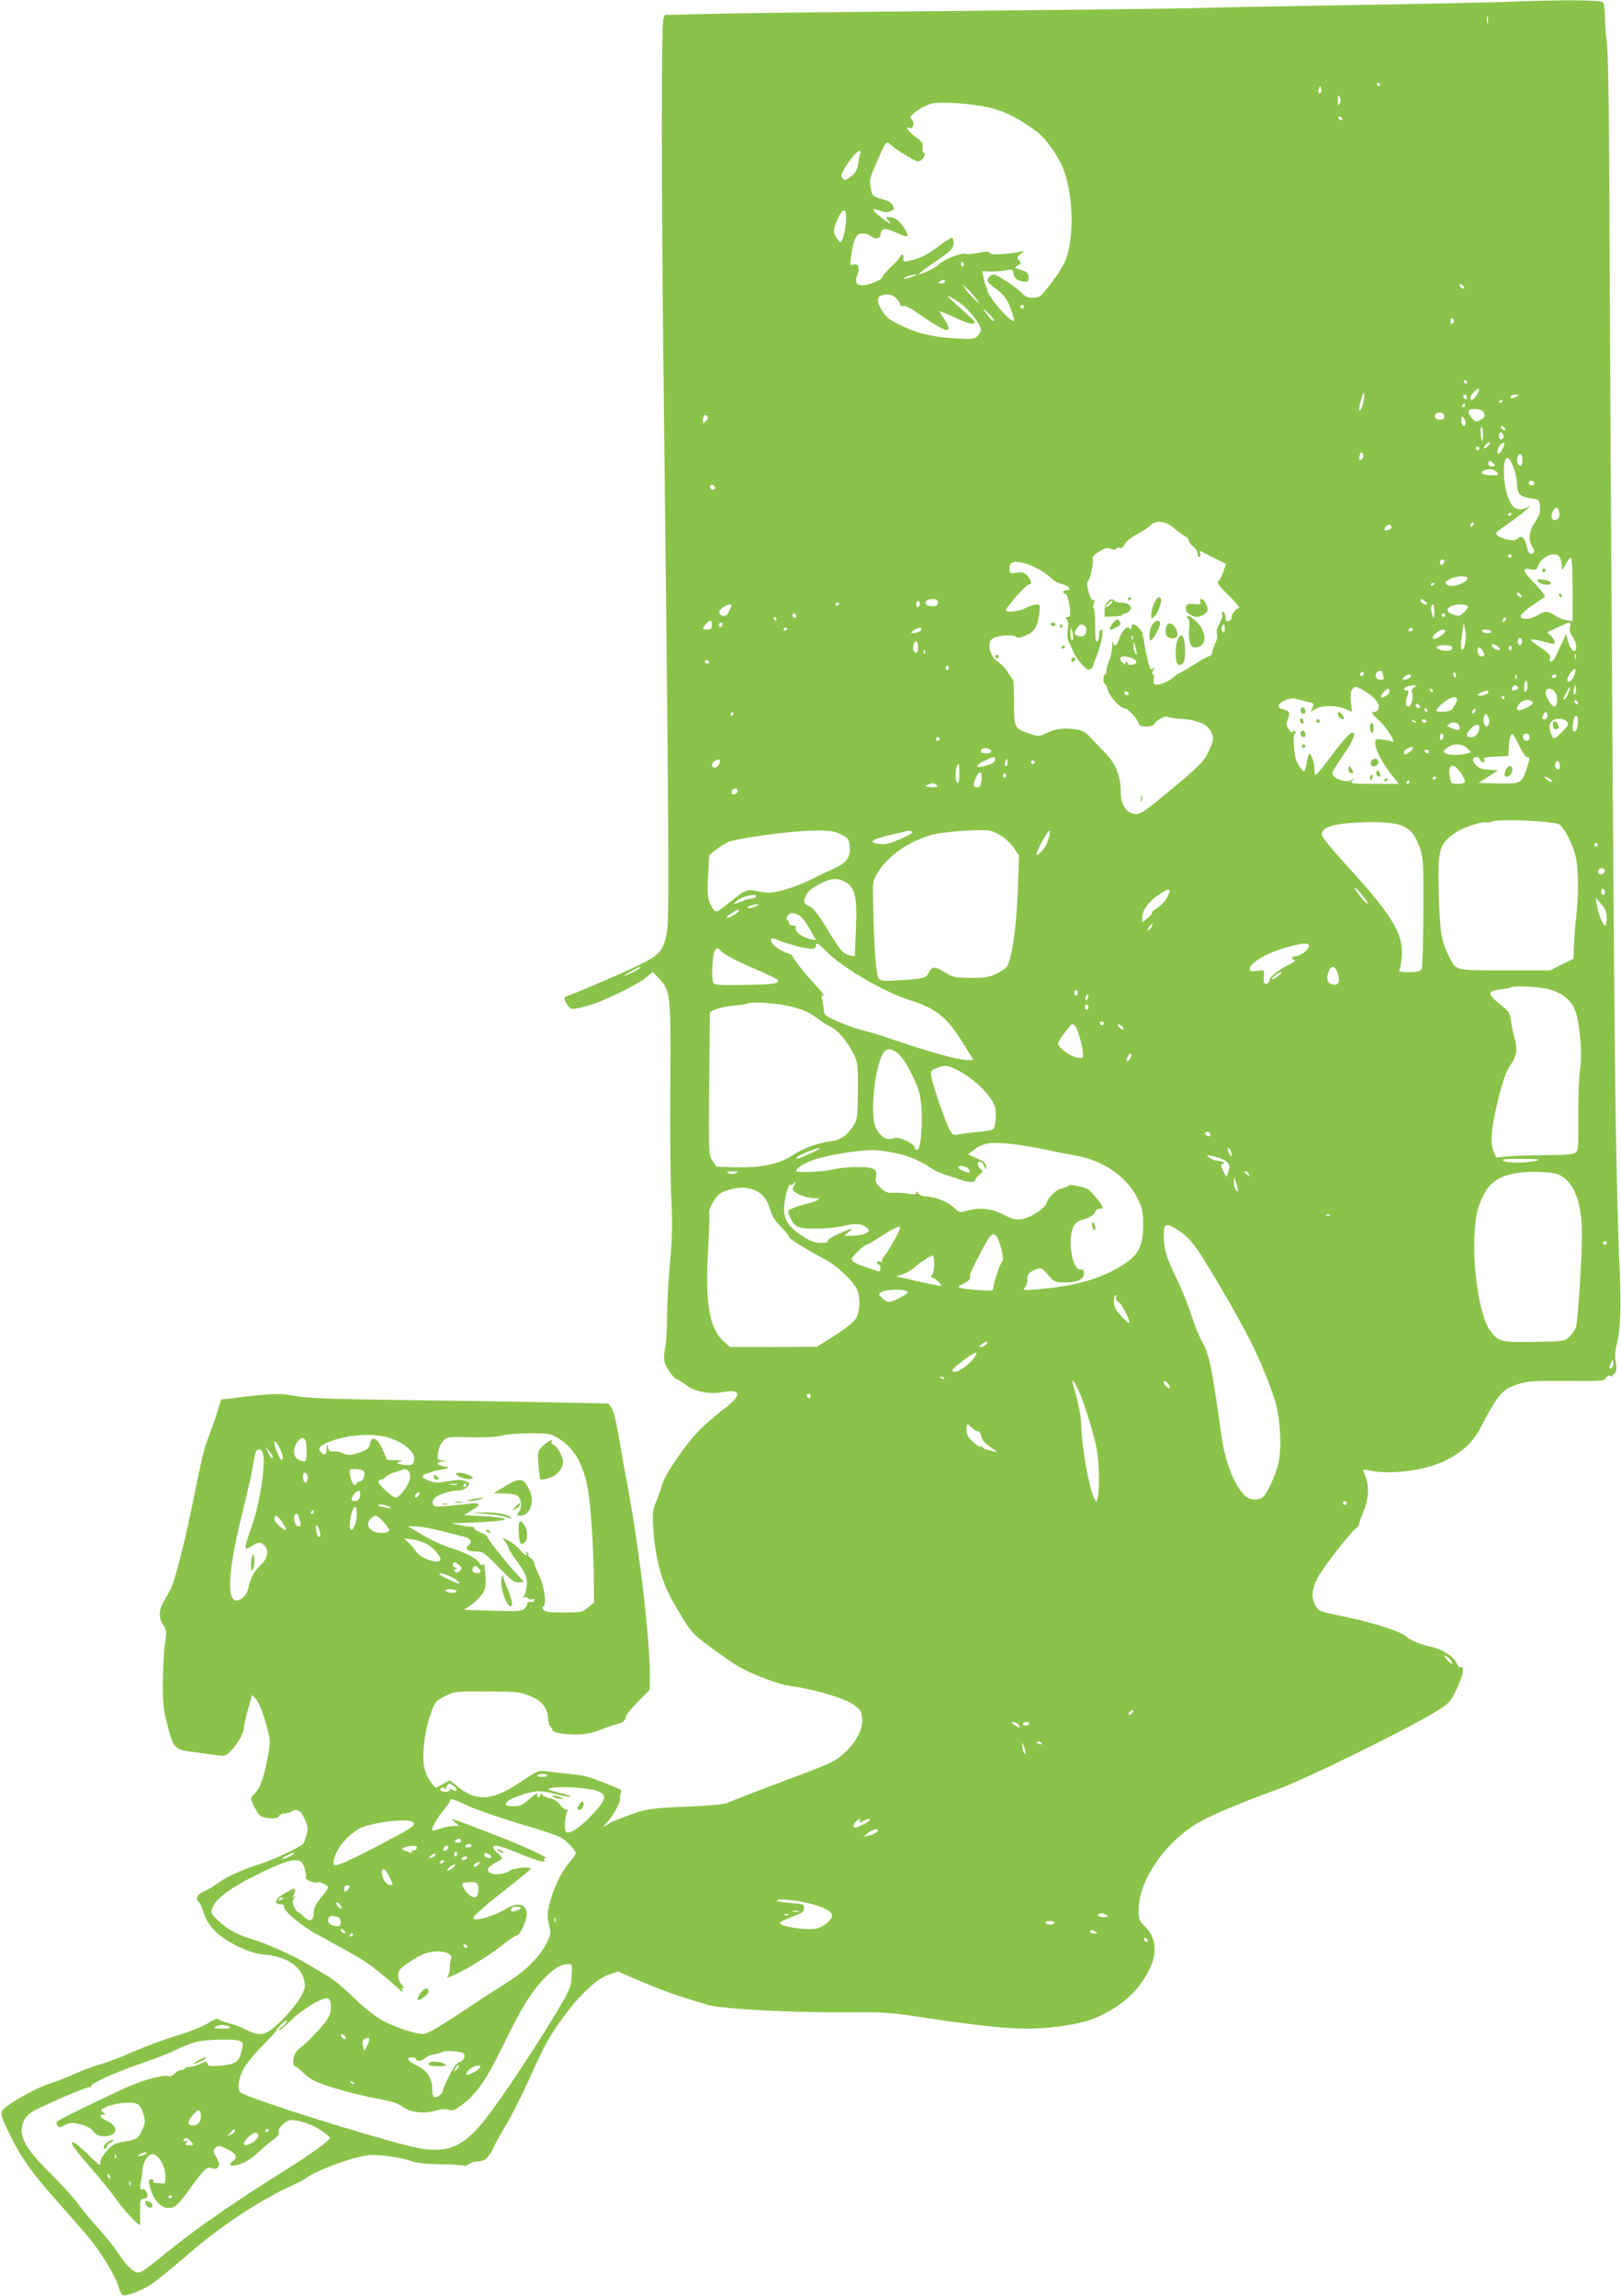 <?xml version="1.0" standalone="no"?>
<!DOCTYPE svg PUBLIC "-//W3C//DTD SVG 20010904//EN"
 "http://www.w3.org/TR/2001/REC-SVG-20010904/DTD/svg10.dtd">
<svg version="1.0" xmlns="http://www.w3.org/2000/svg"
 width="904pt" height="1280pt" viewBox="0 0 904 1280"
 preserveAspectRatio="xMidYMid meet">
<g transform="translate(0,1280) scale(0.1,-0.1)"
fill="#8bc34a" stroke="none">
<path d="M8390 12789 c-91 -3 -469 -11 -840 -17 -371 -6 -765 -13 -875 -17
-110 -3 -704 -10 -1320 -16 -616 -5 -1238 -12 -1383 -16 l-264 -6 -9 -24 c-11
-31 -11 -940 1 -1953 30 -2576 33 -3060 20 -3132 -19 -108 -37 -130 -160 -190
-93 -45 -318 -142 -391 -169 -26 -10 -26 -11 -13 -39 8 -15 22 -31 31 -34 14
-6 109 19 168 44 100 42 218 104 249 130 l36 32 33 -35 c67 -70 69 -91 65
-604 -2 -252 1 -537 6 -633 7 -138 5 -213 -8 -352 -9 -97 -16 -233 -16 -302 0
-69 -5 -148 -11 -175 -8 -37 -8 -60 0 -83 12 -34 53 -88 68 -88 4 0 25 -14 47
-30 52 -40 130 -55 209 -41 102 18 105 -19 7 -92 -36 -26 -96 -78 -134 -115
-79 -77 -201 -256 -216 -316 -6 -22 -20 -63 -32 -91 -18 -43 -20 -63 -15 -145
10 -166 47 -301 112 -413 97 -168 101 -172 212 -254 59 -44 128 -91 153 -105
83 -47 222 -99 289 -108 126 -16 301 -68 350 -103 42 -30 46 -37 49 -80 4 -62
-34 -133 -105 -196 -48 -43 -78 -56 -330 -150 -153 -57 -291 -111 -308 -119
-22 -12 -83 -18 -228 -24 -204 -8 -239 -13 -342 -53 -88 -33 -88 -33 -115 -52
-21 -14 -20 -11 6 18 38 41 76 114 72 137 -1 9 1 23 5 29 5 9 0 16 -15 22 -13
5 -48 19 -78 31 -88 36 -110 42 -205 51 -49 5 -106 11 -126 15 -32 5 -46 -1
-133 -59 -153 -104 -243 -113 -343 -36 l-55 43 -39 -21 -39 -21 -25 29 c-13
17 -30 49 -36 72 -18 65 -5 198 28 297 28 83 29 85 82 112 52 28 56 28 232 28
154 0 186 -3 232 -20 75 -28 110 -67 113 -127 2 -26 8 -49 14 -51 5 -2 10 -9
10 -16 0 -8 19 -16 46 -20 90 -12 154 -7 217 18 34 14 76 28 92 32 38 9 55 22
55 42 0 9 30 47 67 84 l66 67 1 73 c2 218 -65 770 -139 1143 -7 39 -23 129
-35 200 -13 79 -28 140 -39 155 l-18 25 -284 6 c-156 4 -531 9 -834 13 -432 6
-566 11 -625 23 -79 16 -130 15 -311 -7 l-106 -13 -22 -71 c-12 -39 -34 -100
-47 -135 -26 -65 -36 -108 -99 -416 -38 -185 -89 -383 -111 -430 -8 -16 -26
-48 -39 -70 -30 -49 -32 -98 -4 -136 19 -27 19 -34 8 -111 -6 -46 -11 -144
-11 -218 0 -117 4 -149 29 -240 33 -123 36 -126 166 -141 45 -6 99 -13 119
-16 32 -4 41 -1 65 25 41 44 73 100 73 130 1 15 11 62 24 105 l22 77 22 -23
c13 -14 35 -67 52 -126 29 -102 29 -104 15 -185 -21 -117 -41 -179 -70 -210
-14 -15 -25 -29 -25 -32 0 -15 33 -81 48 -94 23 -21 101 -24 108 -5 4 8 17 15
30 15 13 0 33 5 43 12 28 17 50 3 72 -47 16 -37 18 -51 9 -82 -5 -21 -13 -43
-17 -49 -13 -20 -166 -92 -254 -120 -95 -30 -184 -71 -231 -108 -18 -13 -50
-31 -70 -40 -37 -15 -52 -46 -28 -61 5 -3 17 -30 26 -60 24 -75 86 -136 192
-187 60 -29 99 -41 145 -45 137 -10 227 -80 227 -176 0 -41 -68 -136 -154
-215 -68 -61 -99 -66 -175 -27 -27 13 -70 30 -97 36 -27 7 -52 17 -56 22 -4 6
-26 -3 -56 -22 -29 -18 -105 -49 -179 -71 -70 -21 -177 -61 -238 -88 -60 -27
-146 -60 -190 -72 -44 -13 -105 -36 -136 -51 -31 -15 -94 -40 -140 -55 -88
-28 -252 -122 -269 -155 -8 -14 2 -44 50 -140 66 -132 127 -216 292 -399 56
-64 122 -139 145 -167 64 -76 148 -215 163 -268 7 -26 18 -49 25 -51 19 -8
107 26 160 62 28 18 126 98 218 178 190 162 409 304 597 386 14 6 39 21 56 33
40 29 176 83 273 108 66 17 88 18 166 9 50 -5 110 -18 135 -27 32 -12 80 -18
167 -19 67 -1 126 -5 131 -8 5 -3 18 1 28 9 10 8 33 15 49 15 41 1 59 17 89
81 14 30 46 86 70 126 25 40 80 148 122 240 93 208 120 255 201 365 89 120
185 209 250 230 l50 16 129 -55 c125 -54 235 -92 379 -132 85 -23 480 -43 790
-40 180 2 221 -1 405 -29 282 -43 456 -62 580 -62 103 0 248 18 322 40 116 34
237 113 301 199 105 138 114 253 27 336 -26 25 -30 36 -30 86 0 157 130 355
309 473 69 45 239 118 471 202 146 53 701 325 860 421 91 55 97 61 128 125 38
76 53 142 31 133 -9 -3 -19 6 -27 25 -16 36 -79 75 -142 89 -56 12 -119 38
-136 56 -28 28 -184 78 -333 109 -146 30 -156 33 -173 61 -29 48 -23 102 18
172 40 67 176 240 205 261 11 7 19 19 19 25 0 7 11 39 25 72 28 69 32 139 10
192 -8 20 -14 37 -13 39 2 1 28 -2 58 -8 30 -6 93 -8 140 -4 217 15 379 100
451 236 109 207 127 227 228 257 46 13 95 16 262 14 179 -2 207 0 212 13 7 16
32 22 40 9 2 -5 2 -2 1 5 -2 6 0 12 5 12 14 0 20 37 11 75 -5 23 -3 54 6 88
22 84 27 226 14 472 -6 127 -15 491 -20 810 -9 551 -30 3739 -35 5205 -2 426
-7 719 -14 775 -6 50 -11 117 -11 151 0 33 -5 65 -12 72 -13 13 -245 14 -548
1z m-93 -116 c-3 -10 -5 -2 -5 17 0 19 2 27 5 18 2 -10 2 -26 0 -35z m-602
-343 c3 -5 1 -10 -4 -10 -6 0 -11 5 -11 10 0 6 2 10 4 10 3 0 8 -4 11 -10z
m-329 -47 c-11 -11 -19 6 -11 24 8 17 8 17 12 0 3 -10 2 -21 -1 -24z m105 -60
c-9 -15 -10 -12 -10 17 0 29 1 32 10 18 7 -12 7 -24 0 -35z m-1946 -25 c87
-22 156 -58 258 -133 55 -41 133 -156 157 -234 49 -156 48 -384 -3 -494 -13
-29 -50 -85 -81 -124 -53 -68 -60 -73 -95 -73 -26 0 -44 7 -57 21 -29 32 -143
109 -162 109 -9 0 -23 -9 -30 -20 -11 -17 -6 -24 42 -60 37 -28 60 -54 71 -83
23 -55 35 -97 29 -97 -27 0 -142 134 -148 172 -1 7 -4 18 -8 23 -3 6 -9 26
-13 46 l-7 37 44 -2 c23 0 62 2 84 6 40 8 42 7 47 -21 6 -28 27 -41 69 -41 12
0 16 7 14 27 -3 22 -11 29 -42 38 -38 11 -38 12 -18 25 20 12 20 15 7 29 -14
13 -13 17 8 34 l24 20 -25 -6 c-64 -15 -162 -20 -170 -8 -6 10 -19 10 -64 1
-31 -6 -64 -9 -75 -5 -22 7 -130 -38 -149 -62 -11 -15 -102 -57 -108 -50 -2 1
41 33 94 69 84 58 98 72 100 97 1 16 -2 32 -7 35 -5 3 -40 -18 -78 -48 -45
-35 -88 -59 -125 -70 -68 -19 -74 -19 -70 6 2 10 -2 18 -7 18 -6 0 -11 -4 -11
-10 0 -5 -22 -31 -50 -57 -27 -26 -50 -53 -50 -59 0 -13 -75 -44 -105 -44 -40
0 -48 14 -35 53 17 44 8 71 -21 62 -19 -6 -20 -4 -13 42 14 97 27 128 57 131
15 2 37 -4 49 -12 35 -24 56 -20 60 12 4 32 25 33 93 2 62 -28 68 -25 41 23
-24 43 -56 67 -90 67 -19 0 -19 0 0 -22 23 -26 5 -17 -48 25 -47 35 -49 52 -5
34 17 -8 39 -12 47 -10 40 12 40 12 29 37 -8 17 -25 27 -63 37 -50 14 -51 15
-60 61 -9 44 -6 55 34 145 49 114 53 119 71 101 29 -29 141 -98 159 -98 22 0
50 42 32 48 -6 2 -9 15 -7 30 4 23 -2 32 -37 57 -42 31 -65 64 -35 52 20 -8
30 29 12 47 -12 11 -10 16 8 32 28 24 64 44 97 55 46 15 239 2 335 -23z m1960
-58 c3 -5 2 -10 -4 -10 -5 0 -13 5 -16 10 -3 6 -2 10 4 10 5 0 13 -4 16 -10z
m-2689 -197 c-2 -10 -7 -37 -11 -60 -5 -31 -15 -48 -40 -67 -29 -23 -34 -24
-46 -10 -10 13 -9 21 6 47 45 78 105 136 91 90z m-79 -389 c-4 -35 -12 -74
-18 -86 l-12 -22 -18 23 c-23 28 -24 47 -3 97 36 86 59 80 51 -12z m658 -223
c3 -5 1 -12 -5 -16 -5 -3 -10 1 -10 9 0 18 6 21 15 7z m-266 -65 c-2 -1 -19
-8 -36 -14 -37 -12 -45 -6 -10 8 22 9 54 13 46 6z m161 -36 c0 -5 -10 -10 -22
-10 -19 0 -20 2 -8 10 19 13 30 13 30 0z m2896 -37 c-7 -7 -26 7 -26 19 0 6 6
6 15 -2 9 -7 13 -15 11 -17z m-2723 -58 l21 -30 -28 25 c-15 14 -37 39 -49 55
l-21 30 28 -25 c15 -14 37 -38 49 -55z m-446 3 c13 -12 23 -28 23 -35 0 -9 7
-12 18 -9 10 3 38 -10 72 -34 73 -53 152 -100 168 -100 19 0 14 22 -13 62 -14
20 -25 39 -25 42 0 3 39 -13 86 -35 51 -24 92 -38 102 -34 18 7 18 7 -108 119
-54 47 -41 47 32 -2 45 -30 118 -121 118 -149 0 -11 -9 -28 -20 -38 -17 -16
-33 -17 -117 -12 -129 7 -221 29 -313 75 -61 30 -80 45 -103 83 -29 47 -28 74
1 82 37 10 57 6 79 -15z m713 -48 c0 -5 -4 -10 -10 -10 -5 0 -10 5 -10 10 0 6
5 10 10 10 6 0 10 -4 10 -10z m-190 -45 c19 -19 29 -35 23 -35 -6 0 -23 16
-37 35 -15 19 -25 35 -23 35 1 0 18 -16 37 -35z m2582 -47 c-9 -9 -12 -7 -12
12 0 19 3 21 12 12 9 -9 9 -15 0 -24z m78 -328 c0 -5 -2 -10 -4 -10 -3 0 -8 5
-11 10 -3 6 -1 10 4 10 6 0 11 -4 11 -10z m54 -74 c-17 -27 -34 -34 -34 -14 0
16 44 61 48 49 2 -5 -4 -21 -14 -35z m-629 -28 c-7 -42 -25 -77 -25 -47 0 21
20 89 26 89 3 0 3 -19 -1 -42z m575 16 c0 -8 -4 -12 -10 -9 -5 3 -10 10 -10
16 0 5 5 9 10 9 6 0 10 -7 10 -16z m280 6 c-20 -13 -43 -13 -35 0 3 6 16 10
28 10 18 0 19 -2 7 -10z m-80 -24 c0 -3 -4 -8 -10 -11 -5 -3 -10 -1 -10 4 0 6
5 11 10 11 6 0 10 -2 10 -4z m-210 -26 c0 -5 -5 -10 -11 -10 -5 0 -7 5 -4 10
3 6 8 10 11 10 2 0 4 -4 4 -10z m98 -32 c19 -19 14 -38 -14 -50 -23 -11 -29
-10 -45 11 -29 35 -24 51 14 51 18 0 38 -5 45 -12z m-215 -22 c7 -17 -1 -26
-24 -26 -21 0 -33 15 -24 30 9 15 42 12 48 -4z m-4116 -33 c-16 -16 -17 -16
-17 3 0 26 11 37 24 24 7 -7 5 -16 -7 -27z m4236 -19 c-8 -22 -23 -6 -23 24 1
25 2 26 15 9 7 -11 11 -25 8 -33z m223 -31 c-7 -7 -26 7 -26 19 0 6 6 6 15 -2
9 -7 13 -15 11 -17z m-126 -23 c0 -22 -2 -40 -4 -40 -2 0 -6 18 -8 40 -2 22 0
40 4 40 5 0 8 -18 8 -40z m113 -4 c6 -15 -1 -26 -15 -26 -4 0 -8 9 -8 20 0 23
15 27 23 6z m-83 -61 c-7 -8 -17 -15 -23 -15 -5 0 -2 9 8 20 21 23 35 19 15
-5z m90 10 c0 -12 -24 -55 -32 -55 -11 0 -10 17 2 41 9 17 30 27 30 14z m-140
-25 c0 -5 -4 -10 -10 -10 -5 0 -10 5 -10 10 0 6 5 10 10 10 6 0 10 -4 10 -10z
m-653 -58 c-14 -17 -22 0 -12 26 5 14 7 14 15 2 5 -9 4 -20 -3 -28z m893 -8
c0 -24 -4 -34 -12 -32 -24 8 -22 68 2 68 5 0 10 -16 10 -36z m-46 -51 c9 -26
16 -63 16 -83 0 -52 18 -70 75 -78 50 -7 50 -7 53 -47 2 -32 -4 -50 -27 -85
-35 -51 -40 -103 -15 -139 11 -15 13 -26 6 -33 -16 -16 -31 -1 -38 37 -8 46
-30 64 -50 43 -13 -12 -24 -14 -57 -6 -46 10 -70 26 -61 39 3 5 38 31 77 58
40 27 83 62 97 77 17 20 18 23 4 11 -27 -22 -67 -22 -87 1 -27 30 -47 102 -50
176 -3 111 25 125 57 29z m-114 32 c10 -13 9 -15 -9 -15 -12 0 -21 6 -21 15 0
8 4 15 9 15 5 0 14 -7 21 -15z m21 -51 c9 -12 4 -14 -34 -14 -51 0 -70 16 -36
29 28 10 54 4 70 -15z m202 -50 c11 -11 -3 -24 -18 -18 -8 4 -12 10 -9 15 6
11 18 12 27 3z m-4565 -32 c2 -7 -3 -12 -12 -12 -9 0 -16 7 -16 16 0 17 22 14
28 -4z m4708 -138 c6 -25 -6 -43 -29 -44 -14 0 -19 28 -7 49 15 28 28 26 36
-5z m-266 -8 c0 -3 -4 -8 -10 -11 -5 -3 -10 -1 -10 4 0 6 5 11 10 11 6 0 10
-2 10 -4z m-1884 -79 c21 -19 49 -39 62 -46 12 -6 22 -18 22 -26 0 -7 11 -22
25 -33 14 -11 25 -30 25 -42 0 -11 4 -19 10 -15 5 3 6 13 3 21 -5 13 -2 14 13
6 10 -6 44 -23 75 -38 l56 -28 -14 -42 c-8 -24 -21 -48 -28 -54 -11 -9 1 -25
58 -81 40 -38 65 -69 57 -69 -17 0 -45 -39 -42 -56 1 -7 -6 -14 -16 -16 -14
-4 -18 1 -17 20 0 14 -6 27 -14 30 -9 3 -11 0 -6 -8 7 -11 1 -28 -26 -81 -4
-9 -5 -26 -2 -37 3 -12 -2 -35 -11 -53 -9 -18 -16 -40 -16 -49 0 -9 -6 -17
-13 -17 -7 0 -46 -21 -86 -47 -40 -25 -77 -47 -83 -49 -6 -1 -22 -12 -35 -24
-29 -26 -88 -47 -104 -38 -6 4 -8 18 -5 31 4 14 2 24 -4 24 -7 0 -7 7 1 23 10
18 9 20 -2 9 -11 -10 -16 -3 -27 40 -7 29 -16 69 -18 88 -9 64 -14 80 -34 100
-24 24 -40 26 -40 3 0 -13 -3 -14 -12 -5 -15 15 -42 -16 -58 -64 -13 -37 -26
-44 -33 -16 -3 9 -5 -1 -5 -23 0 -22 -7 -57 -16 -77 -9 -21 -16 -47 -16 -58 0
-11 -3 -20 -7 -20 -5 0 -9 -11 -9 -25 -1 -14 1 -25 5 -25 5 0 13 -18 20 -39
11 -39 70 -101 95 -101 18 0 76 -66 76 -85 0 -20 76 -21 87 -2 13 23 61 49 74
41 7 -4 36 -9 63 -11 94 -5 148 -25 173 -62 26 -39 24 -62 -15 -138 -22 -41
-59 -77 -197 -192 -154 -128 -173 -141 -205 -139 -48 4 -80 52 -80 123 0 85
-26 154 -80 210 -26 28 -65 69 -87 92 -34 36 -46 42 -95 48 -63 8 -106 1 -158
-25 -33 -17 -38 -17 -89 0 -84 28 -86 32 -86 173 0 67 -2 124 -6 127 -3 3 -15
22 -28 42 -12 20 -37 46 -55 58 -45 27 -64 103 -32 129 21 18 113 26 130 12
11 -9 23 -8 55 5 48 19 67 49 77 122 6 49 5 52 -15 52 -12 0 -39 -9 -61 -20
-39 -20 -110 -27 -110 -12 0 16 117 147 129 144 19 -4 12 27 -10 49 -17 17
-29 20 -60 16 -38 -5 -39 -4 -39 24 0 22 6 30 24 35 45 11 157 -38 211 -92 13
-13 38 -27 55 -30 38 -8 62 -34 31 -34 -11 0 -21 -4 -21 -10 0 -5 4 -10 9 -10
11 0 22 -33 28 -87 3 -36 1 -43 -13 -43 -13 0 -14 -3 -4 -15 8 -9 9 -28 5 -56
-4 -24 -3 -50 3 -63 6 -11 18 -38 28 -59 9 -22 32 -55 50 -74 28 -29 35 -33
48 -21 8 7 14 15 13 18 0 3 3 12 6 20 38 88 57 180 37 180 -5 0 -10 -13 -10
-29 0 -38 -20 -52 -21 -14 0 15 -1 58 -2 96 0 37 -4 67 -9 67 -4 0 -3 11 2 25
7 18 6 23 -3 19 -16 -6 -44 95 -30 105 12 8 34 107 27 125 -4 10 8 24 35 40
32 21 45 24 65 16 17 -6 27 -6 32 1 3 6 12 8 20 5 9 -4 19 4 26 20 7 14 36 38
69 55 32 17 66 40 75 50 28 31 83 25 130 -14z m1666 11 c-7 -7 -12 -8 -12 -2
0 14 12 26 19 19 2 -3 -1 -11 -7 -17z m-452 -8 c0 -10 -31 -23 -38 -15 -8 7
19 35 29 29 5 -3 9 -9 9 -14z m670 -160 c0 -5 -4 -10 -10 -10 -5 0 -10 5 -10
10 0 6 5 10 10 10 6 0 10 -4 10 -10z m270 -9 c5 -11 10 -32 10 -48 1 -28 1
-28 21 10 11 20 24 37 29 37 6 0 10 -68 10 -176 l0 -177 -37 6 c-21 4 -50 16
-65 27 -34 25 -55 25 -93 0 -36 -24 -95 -27 -95 -5 0 8 28 34 62 57 34 24 67
46 72 50 6 4 -17 35 -52 72 -72 74 -77 91 -28 82 29 -6 36 -3 41 13 18 59 102
94 125 52z m-646 -26 c-4 -8 -10 -15 -15 -15 -5 0 -9 7 -9 15 0 8 7 15 15 15
9 0 12 -6 9 -15z m130 -90 c-2 -20 -69 -48 -97 -41 -36 9 -34 24 6 41 35 16
93 16 91 0z m-184 -29 c0 -3 -4 -8 -10 -11 -5 -3 -10 -1 -10 4 0 6 5 11 10 11
6 0 10 -2 10 -4z m486 -73 c-7 -7 -26 7 -26 19 0 6 6 6 15 -2 9 -7 13 -15 11
-17z m-3256 -33 c0 -15 -7 -20 -29 -20 -17 0 -33 5 -36 10 -11 17 5 30 36 30
22 0 29 -5 29 -20z m2721 4 c12 -14 11 -16 -5 -13 -11 2 -21 10 -24 17 -5 17
13 15 29 -4z m-2821 -8 c0 -8 -4 -18 -10 -21 -5 -3 -10 3 -10 14 0 12 5 21 10
21 6 0 10 -6 10 -14z m-450 0 c0 -3 -4 -8 -10 -11 -5 -3 -10 -1 -10 4 0 6 5
11 10 11 6 0 10 -2 10 -4z m-600 -11 c0 -4 -7 -19 -15 -35 -11 -21 -20 -27
-35 -23 -26 7 -25 28 2 47 22 16 48 21 48 11z m3919 -37 c0 -33 -2 -38 -9 -23
-12 28 -12 65 0 65 6 0 10 -19 9 -42z m186 32 c3 -5 -6 -21 -20 -34 -23 -21
-30 -23 -56 -14 -38 13 -46 28 -24 45 22 15 91 18 100 3z m-3745 -56 c0 -8 -4
-12 -10 -9 -5 3 -10 10 -10 16 0 5 5 9 10 9 6 0 10 -7 10 -16z m3620 6 c0 -5
-4 -10 -10 -10 -5 0 -10 5 -10 10 0 6 5 10 10 10 6 0 10 -4 10 -10z m-3730
-20 c0 -5 -2 -10 -4 -10 -3 0 -8 5 -11 10 -3 6 -1 10 4 10 6 0 11 -4 11 -10z
m4062 -12 c-7 -7 -12 -8 -12 -2 0 14 12 26 19 19 2 -3 -1 -11 -7 -17z m-4422
-23 c0 -20 -5 -25 -25 -25 -29 0 -31 7 -8 32 22 25 33 23 33 -7z m60 6 c0 -6
-4 -13 -10 -16 -5 -3 -10 1 -10 9 0 9 5 16 10 16 6 0 10 -4 10 -9z m4726 -17
c-5 -17 0 -34 14 -54 11 -15 20 -40 20 -54 0 -48 -32 -26 -47 34 l-9 35 -28
-60 c-40 -86 -41 -88 -55 -93 -9 -3 -11 2 -7 16 7 20 -3 29 -98 94 -23 15 3
17 54 3 30 -8 58 -15 63 -15 15 0 6 27 -14 46 l-21 19 59 27 c71 34 77 34 69
2z m-2708 7 c20 -13 11 -56 -13 -59 -11 -1 -26 2 -34 7 -12 8 -12 13 3 35 18
28 24 30 44 17z m782 -18 c0 -20 -3 -24 -11 -16 -7 7 -9 19 -6 27 10 24 17 19
17 -11z m1341 -77 c-3 -23 -11 -40 -16 -38 -11 3 -10 30 1 102 l7 45 8 -34 c4
-19 4 -53 0 -75z m-3781 80 c0 -3 -4 -8 -10 -11 -5 -3 -10 -1 -10 4 0 6 5 11
10 11 6 0 10 -2 10 -4z m748 -8 c-3 -7 -18 -14 -34 -16 -28 -2 -28 -2 -10 13
24 18 49 20 44 3z m845 -25 c4 -19 2 -33 -3 -33 -6 0 -10 17 -10 37 0 43 5 41
13 -4z m1897 27 c0 -5 -7 -10 -16 -10 -8 0 -12 5 -9 10 3 6 10 10 16 10 5 0 9
-4 9 -10z m180 -10 c0 -6 -15 -19 -32 -30 -39 -24 -53 -7 -18 22 24 20 50 24
50 8z m255 0 c3 -6 -5 -10 -19 -10 -14 0 -28 5 -31 10 -3 6 5 10 19 10 14 0
28 -4 31 -10z m-1998 -42 c-3 -8 -6 -5 -6 6 -1 11 2 17 5 13 3 -3 4 -12 1 -19z
m2169 -24 c-4 -12 -10 -14 -17 -7 -5 5 -7 17 -3 27 4 12 10 14 17 7 5 -5 7
-17 3 -27z m-3366 -25 c0 -29 -13 -39 -25 -18 -10 15 4 61 15 54 6 -3 10 -19
10 -36z m1219 -29 c1 -13 0 -13 -9 0 -5 8 -9 26 -9 40 l1 25 8 -25 c4 -14 8
-32 9 -40z m1761 29 c0 -15 -21 -21 -56 -15 -41 8 -45 23 -6 28 33 4 62 -2 62
-13z m252 7 c10 -7 15 -16 12 -19 -9 -8 -44 11 -44 23 0 13 12 12 32 -4z m78
-12 c0 -8 -5 -12 -10 -9 -6 4 -8 11 -5 16 9 14 15 11 15 -7z m-160 -15 c13
-24 8 -34 -15 -26 -16 7 -21 47 -5 47 5 0 14 -9 20 -21z m-3113 -11 c-3 -8 -6
-5 -6 6 -1 11 2 17 5 13 3 -3 4 -12 1 -19z m3630 -30 c-3 -7 -5 -2 -5 12 0 14
2 19 5 13 2 -7 2 -19 0 -25z m-2472 2 c15 -6 25 -16 22 -23 -4 -14 -47 -19
-47 -6 0 5 -5 9 -11 9 -5 0 -7 -6 -3 -12 4 -7 -2 -5 -14 6 -37 32 -4 48 53 26z
m-2360 -20 c3 -5 -1 -10 -9 -10 -9 0 -16 5 -16 10 0 6 4 10 9 10 6 0 13 -4 16
-10z m1335 -36 c0 -8 -5 -12 -10 -9 -6 4 -8 11 -5 16 9 14 15 11 15 -7z m3494
-26 c-8 -28 -23 -48 -35 -48 -14 0 -11 18 7 45 20 31 38 32 28 3z m-1179 -9
c-10 -15 -25 -10 -19 6 4 8 10 12 15 9 5 -3 7 -10 4 -15z m105 12 c0 -5 3 -16
6 -25 4 -11 0 -16 -14 -16 -24 0 -36 15 -28 35 6 16 36 21 36 6z m410 -16 c0
-8 -2 -15 -4 -15 -2 0 -6 7 -10 15 -3 8 -1 15 4 15 6 0 10 -7 10 -15z m-252
-7 c-3 -7 -15 -15 -28 -16 -21 -3 -22 -2 -11 12 16 19 44 21 39 4z m589 -10
c-3 -8 -6 -5 -6 6 -1 11 2 17 5 13 3 -3 4 -12 1 -19z m223 12 c0 -5 -7 -10
-16 -10 -8 0 -12 5 -9 10 3 6 10 10 16 10 5 0 9 -4 9 -10z m-169 -83 c-8 -8
-11 -2 -11 19 0 40 14 54 18 19 2 -15 -1 -32 -7 -38z m-624 22 c-12 -7 -16
-17 -12 -30 9 -28 -4 -79 -21 -79 -16 0 -18 28 -4 64 7 21 6 26 -5 26 -8 0
-15 4 -15 9 0 10 23 18 55 20 19 0 19 0 2 -10z m578 1 c3 -6 -1 -13 -10 -16
-19 -8 -30 0 -20 15 8 14 22 14 30 1z m321 -38 c-11 -10 -15 4 -8 28 l7 25 3
-23 c2 -13 1 -26 -2 -30z m-1162 6 c50 -33 73 -66 63 -92 -4 -9 -15 -16 -26
-16 -17 0 -12 -8 24 -41 51 -47 106 -136 77 -124 -9 4 -34 9 -54 12 -36 5 -38
4 -38 -21 0 -35 38 -109 89 -174 l41 -52 -136 0 c-129 0 -136 1 -123 18 13 15
12 16 -3 4 -26 -21 -108 8 -108 37 0 9 27 54 60 100 61 85 80 143 41 121 -11
-5 -47 -47 -82 -92 -75 -100 -106 -138 -113 -138 -3 0 -6 17 -6 38 -1 43 -25
97 -33 72 -3 -8 -8 -32 -12 -52 -3 -21 -9 -38 -12 -38 -9 0 -32 32 -43 58 -14
33 -21 152 -9 152 6 0 7 5 3 11 -5 8 -9 8 -14 -1 -5 -7 -12 -3 -23 14 -13 19
-15 31 -7 51 16 41 12 52 -20 59 -41 8 -38 32 8 52 29 12 45 13 72 5 19 -5 47
-13 62 -16 25 -5 26 -8 18 -30 l-10 -25 27 17 c33 22 114 22 166 0 l37 -16 -6
54 c-7 55 4 85 31 85 6 0 33 -14 59 -32z m1124 2 c-9 -27 -28 -50 -28 -35 0 9
30 65 35 65 2 0 -1 -14 -7 -30z m-998 5 c0 -15 -38 -40 -47 -31 -7 7 26 46 39
46 4 0 8 -7 8 -15z m240 5 c0 -5 -2 -10 -4 -10 -3 0 -8 5 -11 10 -3 6 -1 10 4
10 6 0 11 -4 11 -10z m684 -12 c15 -23 11 -78 -4 -78 -16 0 -50 53 -50 76 0
32 34 32 54 2z m-2380 -9 c-6 -11 -24 -2 -24 11 0 5 7 7 15 4 8 -4 12 -10 9
-15z m2006 11 c0 -11 -48 -25 -57 -16 -3 3 5 10 18 15 32 13 39 13 39 1z
m-187 -72 c-16 -28 -25 -33 -61 -36 -23 -2 -42 1 -42 6 0 13 53 60 80 70 36
14 46 -2 23 -40z m277 42 c0 -5 -2 -10 -4 -10 -3 0 -8 5 -11 10 -3 6 -1 10 4
10 6 0 11 -4 11 -10z m158 -28 c3 -11 -53 -42 -78 -42 -18 0 -10 29 13 45 25
18 58 16 65 -3z m252 -3 c0 -6 -4 -7 -10 -4 -5 3 -10 11 -10 16 0 6 5 7 10 4
6 -3 10 -11 10 -16z m-883 -25 c-9 -9 -28 6 -21 18 4 6 10 6 17 -1 6 -6 8 -13
4 -17z m43 -14 c0 -5 -2 -10 -4 -10 -3 0 -8 5 -11 10 -3 6 -1 10 4 10 6 0 11
-4 11 -10z m262 -12 c-7 -7 -12 -8 -12 -2 0 14 12 26 19 19 2 -3 -1 -11 -7
-17z m-4132 -8 c0 -5 -5 -10 -11 -10 -5 0 -7 5 -4 10 3 6 8 10 11 10 2 0 4 -4
4 -10z m4540 -10 c0 -11 -7 -20 -15 -20 -17 0 -18 2 -9 24 9 23 24 20 24 -4z
m-330 -9 c10 -20 4 -51 -10 -51 -12 0 -21 31 -15 51 8 24 12 24 25 0z m500
-20 c0 -35 -9 -61 -21 -61 -10 0 -12 34 -3 68 9 32 24 27 24 -7z m-59 -7 c9
-11 2 -23 -31 -56 -33 -34 -43 -40 -51 -28 -14 23 -22 58 -15 75 12 32 73 38
97 9z m-846 -2 c-3 -3 -11 0 -18 7 -9 10 -8 11 6 5 10 -3 15 -9 12 -12z m60 8
c3 -5 -1 -10 -9 -10 -9 0 -16 5 -16 10 0 6 4 10 9 10 6 0 13 -4 16 -10z m185
-35 c0 -18 -9 -19 -47 -4 -27 10 -27 11 -9 24 22 16 56 4 56 -20z m110 -1 c0
-29 -21 -54 -45 -54 -31 0 -32 16 -3 47 25 27 48 30 48 7z m-200 -48 c0 -8 -4
-18 -10 -21 -5 -3 -10 3 -10 14 0 12 5 21 10 21 6 0 10 -6 10 -14z m425 -59
c17 -34 36 -61 43 -59 16 3 15 -4 -4 -64 -27 -82 -34 -85 -160 -82 l-109 3 55
35 55 35 -51 3 c-39 2 -57 9 -74 27 -22 24 -20 45 5 45 7 0 15 -7 19 -15 3 -8
10 -15 17 -15 6 0 9 7 6 15 -5 11 8 15 64 17 l71 3 2 51 c3 52 13 80 25 69 3
-4 20 -34 36 -68z m55 53 c0 -11 -6 -20 -14 -20 -18 0 -29 16 -21 30 11 18 35
11 35 -10z m-3290 -10 c0 -5 -4 -10 -10 -10 -5 0 -10 5 -10 10 0 6 5 10 10 10
6 0 10 -4 10 -10z m2942 -52 l22 -22 -24 -7 c-38 -11 -103 -10 -120 1 -13 9
-12 13 9 30 32 27 85 26 113 -2z m-307 -7 c-3 -6 -15 -16 -26 -21 -15 -9 -19
-7 -19 5 0 9 10 19 23 24 25 10 32 7 22 -8z m-2347 -8 c2 -9 -7 -13 -27 -13
-30 0 -39 9 -24 24 11 10 46 3 51 -11z m2442 -3 c0 -5 -4 -10 -9 -10 -6 0 -13
5 -16 10 -3 6 1 10 9 10 9 0 16 -4 16 -10z m-2420 -45 c0 -15 -20 -26 -72 -39
-44 -10 -34 12 15 34 51 24 57 24 57 5z m-1540 -26 c-12 -22 -40 -26 -40 -4 0
15 30 36 42 29 5 -3 3 -14 -2 -25z m1606 -6 c-11 -11 -17 4 -9 23 7 18 8 18
11 1 2 -10 1 -21 -2 -24z m154 17 c0 -5 -4 -10 -10 -10 -5 0 -10 5 -10 10 0 6
5 10 10 10 6 0 10 -4 10 -10z m2930 -21 c0 -20 -15 -26 -25 -9 -9 15 3 43 15
35 5 -3 10 -15 10 -26z m-3350 -45 c0 -34 -4 -53 -10 -49 -18 11 -12 105 7
105 2 0 3 -25 3 -56z m2795 9 c35 -52 32 -63 -14 -63 -38 0 -39 1 -46 40 -12
70 19 82 60 23z m-2672 -45 c-4 -29 -10 -38 -24 -38 -23 0 -24 21 -3 62 19 38
33 25 27 -24z m137 26 c0 -8 -5 -12 -10 -9 -6 4 -8 11 -5 16 9 14 15 11 15 -7z
m2400 -8 c0 -3 -4 -8 -10 -11 -5 -3 -10 -1 -10 4 0 6 5 11 10 11 6 0 10 -2 10
-4z m636 -11 c10 -8 14 -15 8 -15 -5 0 -19 7 -30 15 -10 8 -14 15 -8 15 5 0
19 -7 30 -15z m-786 -15 c0 -5 -5 -10 -11 -10 -5 0 -7 5 -4 10 3 6 8 10 11 10
2 0 4 -4 4 -10z m-2643 -28 c-9 -2 -27 -2 -39 1 -23 4 -23 4 2 14 18 8 29 8
39 -1 12 -9 12 -11 -2 -14z m-1110 -34 c-18 -12 -27 -10 -27 6 0 8 6 16 13 19
17 6 29 -16 14 -25z m4589 -175 c31 -20 81 -123 94 -192 13 -69 13 -207 0
-324 -6 -51 -11 -123 -13 -162 l-2 -70 -65 -32 -65 -33 -252 0 c-281 0 -271
-2 -309 71 -46 90 -54 137 -60 351 -7 259 0 284 102 351 39 26 150 61 164 52
5 -3 19 0 32 5 37 16 345 2 374 -17z m-872 -9 c48 -23 70 -52 95 -124 18 -51
20 -83 19 -355 -1 -165 -5 -308 -10 -317 -7 -14 -22 -18 -69 -18 -55 0 -60 2
-53 18 4 9 10 44 12 77 7 124 -60 231 -328 522 -65 71 -116 135 -118 148 -5
35 45 57 153 66 139 11 254 5 299 -17z m-2232 -59 c21 -14 50 -43 64 -65 l27
-40 -7 -198 c-8 -207 -35 -392 -63 -424 -8 -9 -36 -27 -61 -39 -39 -18 -63
-22 -141 -21 -87 1 -99 4 -144 32 -55 34 -71 33 -88 -4 -14 -29 -28 -33 -164
-41 -88 -6 -103 -5 -115 10 -15 18 -26 177 -31 431 -2 104 -1 114 23 155 56
95 176 179 305 215 67 18 284 33 327 22 16 -4 47 -19 68 -33z m-902 13 c40
-21 45 -27 48 -62 6 -67 -14 -95 -87 -128 -36 -16 -95 -45 -131 -63 -36 -19
-102 -44 -145 -56 -72 -19 -86 -20 -142 -9 -71 14 -70 14 -168 -64 -65 -52
-71 -55 -84 -39 -34 45 -39 77 -32 191 l6 114 35 28 c19 16 51 36 70 45 51 22
348 62 475 64 96 1 117 -2 155 -21z m395 16 c11 -5 -8 -17 -62 -41 -64 -28
-86 -33 -121 -28 -70 10 -41 27 108 60 30 7 56 13 57 14 1 1 9 -2 18 -5z m766
-27 c-5 -18 -13 -41 -19 -52 -11 -23 -52 -62 -52 -51 0 22 62 136 75 136 1 0
0 -15 -4 -33z m3059 -47 c0 -5 -4 -10 -10 -10 -5 0 -10 5 -10 10 0 6 5 10 10
10 6 0 10 -4 10 -10z m40 -144 c0 -17 -27 -29 -35 -16 -4 6 -3 15 0 20 9 15
35 12 35 -4z m-4240 -61 c59 -31 71 -82 63 -268 l-6 -149 -29 6 c-37 7 -51 25
-130 155 -46 76 -72 108 -96 119 -25 12 -31 20 -26 36 12 40 30 58 84 87 62
33 97 36 140 14z m2881 -68 c34 -43 45 -62 31 -53 -17 10 -75 86 -65 86 4 0
20 -15 34 -33z m1359 7 c0 -8 -4 -14 -10 -14 -5 0 -10 9 -10 21 0 11 5 17 10
14 6 -3 10 -13 10 -21z m-2440 -25 c-12 -22 -37 -49 -56 -61 -18 -11 -32 -23
-29 -27 2 -4 -9 -18 -25 -30 l-30 -22 0 29 c0 36 39 89 92 124 60 41 73 37 48
-13z m-2295 1 c-3 -5 -14 -10 -24 -10 -10 0 -35 -7 -54 -15 -52 -21 -57 -19
-17 10 34 23 108 35 95 15z m4745 -117 c0 -24 -4 -43 -9 -43 -12 0 -38 66 -46
116 l-6 39 30 -35 c24 -27 31 -44 31 -77z m-4730 73 c0 -2 -13 -9 -30 -15 -16
-5 -30 -6 -30 -1 0 7 10 11 53 19 4 0 7 -1 7 -3z m-110 -34 c0 -11 -60 -45
-67 -39 -3 3 10 15 28 26 39 24 39 24 39 13z m338 -26 c13 -7 39 -41 58 -75
l35 -63 -33 7 c-45 10 -88 42 -81 60 3 10 -2 15 -16 15 -12 0 -21 6 -21 15 0
8 -5 15 -10 15 -7 0 -7 6 0 20 12 23 35 25 68 6z m1962 -67 c-7 -11 -14 -18
-17 -15 -3 3 0 12 7 21 18 21 23 19 10 -6z m-2075 -73 c46 -19 151 -46 181
-46 15 0 24 6 24 15 0 24 13 18 60 -31 86 -88 319 -224 460 -269 148 -46 208
-93 293 -229 l66 -106 -39 0 c-43 0 -214 47 -395 109 -66 23 -147 48 -181 56
-33 8 -96 30 -140 49 -71 31 -79 38 -80 63 0 15 -4 40 -8 56 -6 20 -5 27 5 27
7 0 -10 24 -38 53 -50 50 -133 155 -133 167 0 3 -15 12 -34 18 -44 16 -86 49
-86 68 0 17 2 17 45 0z m2955 -30 c0 -19 -47 -56 -71 -56 -24 0 -34 -18 -12
-22 12 -2 2 -11 -30 -27 -58 -28 -107 -68 -107 -86 0 -7 -7 -15 -15 -19 -16
-6 -20 9 -16 53 2 22 0 23 -38 18 -35 -4 -41 -2 -41 13 0 30 86 82 185 112
103 31 145 35 145 14z m-3115 -117 c77 -33 144 -65 150 -70 21 -21 -18 -28
-178 -30 -139 -3 -170 -1 -178 11 -14 21 -7 164 9 183 12 15 16 14 35 -8 12
-14 84 -52 162 -86z m-615 -4 c0 -6 -76 -45 -87 -45 -4 1 12 12 37 25 50 27
50 27 50 20z m3890 -30 c14 -42 8 -65 -18 -65 -37 0 -50 28 -32 74 14 37 36
32 50 -9z m-330 -15 c-33 -26 -52 -25 -21 0 13 11 28 20 35 20 6 0 0 -9 -14
-20z m1511 -76 c71 -21 117 -57 140 -110 28 -61 45 -249 31 -333 -6 -37 -11
-153 -10 -260 1 -178 0 -195 -17 -208 -14 -9 -56 -13 -149 -13 -72 0 -167 -3
-212 -6 l-80 -7 -14 33 c-21 50 -14 131 25 290 26 104 44 156 64 185 39 55 46
95 27 158 -8 28 -17 72 -20 97 -4 34 -12 51 -33 68 -107 86 -108 96 -8 108 22
3 42 7 44 10 11 11 163 2 212 -12z m-2631 -19 c0 -8 -4 -15 -10 -15 -5 0 -10
7 -10 15 0 8 5 15 10 15 6 0 10 -7 10 -15z m56 -31 c-4 -9 -9 -15 -11 -12 -3
3 -3 13 1 22 4 9 9 15 11 12 3 -3 3 -13 -1 -22z m-1687 -39 c88 -18 136 -38
181 -74 19 -15 51 -36 71 -45 42 -20 88 -74 127 -148 26 -51 27 -58 26 -209
-1 -143 -2 -159 -23 -192 -35 -57 -73 -83 -128 -90 -70 -8 -160 -41 -218 -81
-68 -46 -176 -68 -315 -64 l-104 3 -22 33 c-22 32 -22 34 -19 425 2 215 4 395
4 399 2 15 69 36 136 42 38 3 71 9 74 11 10 11 143 4 210 -10z m1691 -10 c0
-8 -4 -15 -10 -15 -5 0 -10 7 -10 15 0 8 5 15 10 15 6 0 10 -7 10 -15z m84
-96 c-3 -5 -10 -7 -15 -3 -5 3 -7 10 -3 15 3 5 10 7 15 3 5 -3 7 -10 3 -15z
m-156 -12 c14 -16 42 -122 42 -155 0 -23 -3 -24 -37 -17 -36 6 -103 57 -103
78 0 13 70 107 80 107 4 0 12 -6 18 -13z m262 -2 c7 -8 8 -15 2 -15 -5 0 -15
7 -22 15 -7 8 -8 15 -2 15 5 0 15 -7 22 -15z m-1243 -157 c34 -35 81 -123 107
-201 27 -80 19 -327 -10 -327 -8 0 -14 7 -14 15 0 8 -21 24 -47 35 -38 17 -54
20 -75 12 -33 -12 -69 11 -93 58 -37 72 -5 364 47 428 18 21 53 13 85 -20z
m1283 -24 c-18 -21 -24 -10 -9 18 8 14 14 18 17 10 2 -7 -2 -19 -8 -28z m-965
-58 c103 -49 214 -164 217 -224 3 -58 -2 -96 -13 -107 -5 -5 -44 -13 -87 -16
-42 -4 -90 -10 -107 -14 -26 -6 -32 -3 -48 24 -21 37 -93 241 -102 293 -7 35
-5 38 26 52 47 20 57 19 114 -8z m1415 -361 c0 -9 -6 -12 -15 -9 -8 4 -15 10
-15 15 0 5 7 9 15 9 8 0 15 -7 15 -15z m-1090 -55 c47 -6 123 -19 170 -29 47
-11 119 -25 160 -32 155 -24 294 -118 352 -237 30 -60 33 -76 33 -152 -1 -124
-26 -170 -127 -231 -118 -71 -258 -110 -460 -127 -80 -7 -86 -6 -73 8 8 9 15
31 15 48 0 25 6 35 30 47 42 22 49 20 87 -25 33 -38 37 -40 91 -40 71 0 107
17 107 50 0 18 -5 24 -18 22 -45 -8 -75 156 -43 233 11 27 23 36 55 45 40 10
71 33 71 51 0 5 9 9 20 9 11 0 20 3 20 8 -1 12 -58 84 -79 99 -23 16 -111 34
-111 23 0 -4 -15 -11 -34 -14 -35 -7 -79 -48 -90 -84 -10 -31 -94 -84 -140
-89 -34 -4 -54 1 -101 26 -64 34 -135 41 -206 20 -37 -11 -40 -10 -71 20 -33
32 -109 61 -159 61 -16 0 -32 8 -38 18 -7 12 -10 13 -11 3 0 -10 -9 -12 -37
-7 -21 4 -59 7 -86 6 -41 -1 -52 3 -78 30 -25 24 -29 35 -24 58 10 46 -14 57
-114 55 -48 0 -107 -7 -131 -14 -45 -12 -200 -19 -200 -8 0 17 53 50 111 67
95 29 270 55 337 49 124 -11 221 -42 305 -100 20 -14 63 -33 95 -42 31 -9 67
-21 80 -26 29 -11 73 -12 70 0 -2 4 8 18 22 30 22 19 23 22 9 33 -20 16 -21
48 -1 41 7 -3 18 -15 22 -27 l9 -21 0 22 c1 16 -11 27 -50 44 l-50 23 23 18
c60 48 100 54 238 38z m-1139 -50 c-65 -30 -93 -38 -75 -21 12 13 105 50 124
50 8 0 -14 -13 -49 -29z m2344 9 c10 -30 0 -33 -13 -4 -6 14 -7 25 -2 25 5 0
12 -9 15 -21z m-46 -43 c36 -16 44 -36 31 -70 l-11 -29 -17 34 c-14 29 -15 35
-3 40 12 4 11 7 -3 12 -10 4 -25 7 -34 7 -9 0 -26 8 -37 16 -19 15 -18 16 15
9 19 -4 46 -12 59 -19z m1751 -7 c-55 -14 -163 -15 -185 -1 -16 9 3 11 100 11
90 -1 111 -3 85 -10z m-3170 -44 c7 -9 11 -18 8 -21 -7 -7 -55 12 -63 25 -10
17 41 13 55 -4z m-1298 -26 c-15 -6 -30 -5 -40 1 -13 7 -8 9 23 9 35 0 37 -1
17 -10z m2862 -5 c5 -14 4 -15 -9 -4 -17 14 -19 20 -6 20 5 0 12 -7 15 -16z
m1750 -15 c70 -47 106 -149 108 -307 2 -123 -22 -502 -34 -533 -5 -15 -22 -38
-36 -52 -27 -25 -30 -26 -197 -28 -191 -3 -200 -1 -249 69 -51 74 -92 323 -84
514 6 131 22 193 72 269 47 70 143 101 294 95 76 -4 100 -9 126 -27z m-1811
-79 c-8 -10 -23 26 -22 55 1 28 1 28 13 -10 7 -22 11 -42 9 -45z m-2475 30
c-10 -16 -10 -22 2 -34 20 -18 76 -36 113 -36 42 0 23 -15 -37 -29 -27 -7 -64
-18 -83 -26 -31 -13 -32 -15 -21 -42 28 -66 43 -73 148 -73 54 0 122 7 155 15
63 17 106 13 131 -12 14 -15 14 -17 -8 -29 -12 -7 -45 -13 -72 -14 l-48 0 23
20 c33 27 19 25 -57 -10 -37 -17 -63 -34 -59 -40 4 -6 -10 -10 -37 -10 -33 0
-58 10 -105 40 -80 50 -108 100 -99 175 7 63 25 117 36 110 5 -3 11 -1 15 5 3
5 8 10 11 10 2 0 -1 -9 -8 -20z m-218 -26 c43 -18 72 -56 89 -119 7 -26 27
-57 56 -85 25 -24 45 -49 45 -56 0 -10 91 -67 207 -129 59 -31 146 -113 170
-159 22 -42 21 -126 -3 -166 -12 -20 -57 -56 -119 -96 l-100 -63 -242 -1 -242
0 -34 30 c-81 71 -106 214 -88 515 6 105 9 198 6 206 -3 8 8 36 24 61 25 39
39 50 78 62 63 19 104 19 153 0z m3207 -140 c-3 -3 -12 -4 -19 -1 -8 3 -5 6 6
6 11 1 17 -2 13 -5z m-843 -85 c63 -42 98 -87 208 -274 181 -305 252 -449 324
-660 32 -94 44 -264 25 -356 -13 -62 -59 -166 -85 -192 -25 -25 -81 -22 -106
6 -61 65 -109 191 -130 342 -50 366 -66 444 -106 515 -15 25 -42 92 -61 150
-18 58 -56 150 -83 205 -57 118 -70 161 -70 238 0 69 12 73 84 26z m-1554 16
c0 -14 -56 -114 -81 -147 -21 -26 -26 -38 -17 -42 7 -3 3 -3 -9 0 -13 3 -23 1
-23 -5 0 -6 5 -11 10 -11 6 0 10 -9 10 -21 0 -13 -5 -19 -12 -17 -7 3 -38 13
-68 23 -58 19 -80 31 -80 46 0 13 69 79 82 79 6 0 40 20 77 44 76 50 111 66
111 51z m538 -48 c17 -20 43 -130 33 -136 -11 -7 -51 -124 -51 -150 0 -18 -6
-19 -82 -14 -46 3 -91 9 -102 13 -16 5 -13 9 18 24 20 9 36 23 36 31 0 8 0 17
0 20 0 11 93 191 108 208 18 20 26 21 40 4z m3402 -37 c0 -5 -4 -10 -10 -10
-5 0 -10 5 -10 10 0 6 5 10 10 10 6 0 10 -4 10 -10z m-3750 -118 c0 -26 -6
-54 -12 -60 -10 -10 -8 -14 8 -18 16 -4 53 -44 41 -44 -2 0 -46 9 -98 20 -52
12 -107 24 -122 27 l-29 6 37 13 c21 7 49 24 64 37 27 26 91 67 104 67 4 0 7
-22 7 -48z m-152 -151 c10 -6 -1 -16 -37 -35 -61 -32 -71 -32 -100 -4 -23 20
-23 22 -5 35 20 14 121 18 142 4z m1166 -35 c-3 -8 3 -19 14 -25 18 -10 68
-108 59 -117 -2 -3 -22 15 -45 39 -31 35 -40 52 -40 81 0 20 4 36 9 36 4 0 6
-6 3 -14z m-724 -261 c-7 -8 -20 -15 -29 -15 -13 1 -13 3 3 15 26 19 42 19 26
0z m-59 -62 c-17 -32 -75 -81 -103 -88 -39 -10 -35 8 10 42 81 62 110 77 93
46z m3550 -66 c-16 -16 -20 -5 -8 23 9 22 11 23 14 6 3 -10 0 -23 -6 -29z
m-3726 -65 c-3 -3 -11 0 -18 7 -9 10 -8 11 6 5 10 -3 15 -9 12 -12z m750 -65
c32 -69 83 -234 101 -325 14 -76 17 -228 5 -272 l-7 -25 -12 22 c-28 51 -71
298 -72 408 0 33 -11 100 -25 150 -28 101 -27 95 -19 95 3 0 16 -24 29 -53z
m503 33 c7 -11 9 -20 4 -20 -10 0 -32 22 -32 32 0 15 15 8 28 -12z m-1998 -66
c0 -8 -4 -12 -10 -9 -5 3 -10 10 -10 16 0 5 5 9 10 9 6 0 10 -7 10 -16z m900
-174 c11 -11 26 -20 34 -20 7 0 16 -13 19 -29 4 -20 21 -39 54 -61 26 -18 39
-30 28 -26 -11 4 -32 10 -47 13 -16 3 -28 10 -28 15 0 5 -5 6 -11 3 -5 -4 -25
8 -44 27 -26 24 -35 42 -35 66 0 37 3 39 30 12z m-2322 -50 c98 -52 155 -146
181 -295 15 -87 31 -317 32 -484 l2 -145 -34 -28 c-32 -27 -38 -28 -135 -28
-75 0 -105 4 -113 14 -9 11 -9 16 0 21 19 12 4 115 -25 173 -14 28 -26 58 -26
66 0 8 -9 21 -20 29 -11 8 -17 16 -14 19 3 3 0 9 -7 14 -8 4 -10 3 -5 -4 15
-25 -14 -11 -33 16 -11 15 -39 38 -63 51 -36 20 -40 21 -27 5 9 -10 20 -29 24
-42 3 -12 22 -42 40 -66 55 -72 68 -104 62 -154 -3 -24 -11 -49 -18 -54 -11
-8 -10 -9 3 -4 10 3 20 1 24 -5 3 -6 12 -8 20 -5 8 3 14 1 14 -4 0 -9 -14 -14
-32 -11 -5 0 -8 -5 -8 -12 0 -8 -8 -20 -17 -28 -15 -12 -47 -14 -177 -9 l-160
5 41 27 c22 15 51 43 63 63 19 30 21 45 17 98 -3 34 -6 63 -6 65 -1 2 -6 0
-11 -3 -6 -3 -13 1 -16 10 -9 23 -79 60 -159 84 -38 12 -108 43 -155 71 l-85
50 45 0 c25 0 90 -12 145 -26 55 -15 110 -29 122 -31 36 -8 50 -31 28 -47 -27
-19 -9 -36 38 -36 40 0 47 -5 127 -87 73 -75 89 -88 113 -85 l28 3 -43 48
c-69 76 -163 195 -160 203 1 5 -16 15 -38 24 -22 9 -38 20 -35 24 3 4 -5 8
-18 8 -12 0 -42 4 -67 10 l-45 10 60 1 c33 1 104 4 158 8 125 8 107 22 -39 30
l-107 6 42 25 c58 34 53 46 -16 38 -173 -19 -192 -20 -199 -2 -4 11 0 24 10
34 19 20 89 42 132 42 18 0 38 8 49 20 17 19 17 20 -9 32 -22 9 -42 9 -97 0
-59 -10 -75 -10 -110 4 -33 14 -38 19 -27 30 7 7 45 19 83 27 69 14 69 14 33
21 -44 8 -50 25 -10 27 l27 2 -29 4 c-27 4 -28 7 -23 45 3 22 16 51 28 64 22
23 26 24 155 21 82 -2 147 2 171 9 21 7 89 12 151 13 95 1 119 -2 150 -19z
m-916 -10 c75 -28 128 -74 128 -111 0 -36 -17 -44 -68 -34 -35 8 -36 8 -12 15
20 6 15 8 -22 9 l-48 1 -26 58 c-30 67 -61 81 -71 32 -4 -23 -14 -32 -47 -44
-56 -21 -77 -22 -104 -8 -12 7 -34 11 -49 10 -21 -2 -28 2 -34 22 -6 23 -7 23
-8 -7 -1 -35 -9 -41 -29 -21 -21 21 -13 34 28 53 106 48 271 59 362 25z m-472
-71 c0 -62 -4 -66 -45 -47 -32 14 -34 64 -4 102 31 39 49 19 49 -55z m-135
-21 c4 -17 3 -28 -3 -28 -11 0 -42 72 -42 98 0 23 36 -33 45 -70z m-55 -9 c0
-18 -10 -8 -25 24 l-16 32 21 -24 c11 -13 20 -27 20 -32z m-56 25 c21 -56 -14
-288 -64 -425 -17 -44 -30 -89 -30 -100 0 -18 1 -18 33 1 39 24 51 25 71 4 27
-27 20 -71 -18 -107 -39 -37 -61 -77 -71 -131 -9 -47 -60 -85 -83 -62 -38 37
-19 204 53 496 24 96 49 205 55 242 5 37 13 74 16 82 8 21 30 20 38 0z m564
-106 c13 -17 -3 -58 -22 -58 -8 0 -16 -6 -19 -12 -8 -22 -27 5 -34 45 -6 37
-5 37 29 37 20 0 40 -6 46 -12z m252 -3 c7 -9 9 -26 5 -45 -8 -34 -60 -100
-79 -100 -16 0 -96 74 -96 88 0 7 6 12 14 12 7 0 19 7 26 15 7 8 33 22 59 29
59 19 56 19 71 1z m-566 -20 c7 -19 -3 -47 -15 -39 -12 7 -12 54 0 54 5 0 11
-7 15 -15z m834 -52 c-10 -2 -28 -2 -40 0 -13 2 -5 4 17 4 22 1 32 -1 23 -4z
m52 -3 c0 -5 -5 -10 -11 -10 -5 0 -7 5 -4 10 3 6 8 10 11 10 2 0 4 -4 4 -10z
m-592 -57 c-2 -20 -9 -29 -25 -31 -27 -4 -30 14 -6 40 23 26 35 22 31 -9z
m330 5 c-2 -6 -10 -14 -16 -16 -7 -2 -10 2 -6 12 7 18 28 22 22 4z m5172 -48
c0 -5 -4 -10 -10 -10 -5 0 -10 5 -10 10 0 6 5 10 10 10 6 0 10 -4 10 -10z
m-5331 -26 c3 -4 -5 -4 -19 -1 -14 4 -31 7 -37 7 -7 0 -13 4 -13 9 0 10 58 -3
69 -15z m-189 -34 c0 -41 -17 -90 -32 -90 -11 0 -10 47 3 93 13 49 29 47 29
-3z m-240 10 c0 -5 -5 -10 -11 -10 -5 0 -7 5 -4 10 3 6 8 10 11 10 2 0 4 -4 4
-10z m-87 -17 c2 -5 7 -20 11 -35 5 -21 3 -28 -8 -28 -15 0 -26 21 -26 51 0
19 15 26 23 12z m-89 -40 c14 -20 24 -39 21 -41 -9 -9 -65 41 -65 59 0 29 17
23 44 -18z m565 2 c17 -20 31 -40 31 -44 0 -15 -31 -22 -67 -15 -46 9 -64 45
-38 74 25 28 38 25 74 -15z m-355 -58 c5 -21 3 -28 -6 -25 -7 3 -14 20 -16 39
-4 40 12 30 22 -14z m590 -62 c44 -21 94 -81 79 -96 -17 -17 -103 12 -127 44
-11 16 -32 40 -46 54 l-25 26 41 -5 c23 -3 58 -14 78 -23z m187 -121 c16 -15
17 -18 3 -32 -11 -11 -18 -12 -27 -3 -8 8 -7 11 4 11 10 1 9 3 -4 11 -9 6 -15
14 -12 20 9 13 16 11 36 -7z m107 -16 c17 -17 15 -28 -6 -28 -24 0 -32 8 -25
26 6 17 15 18 31 2z m-131 -62 c18 -11 29 -22 24 -24 -10 -3 -111 45 -111 53
0 11 56 -8 87 -29z m8 -66 c4 -6 -6 -10 -24 -10 -16 0 -33 5 -36 10 -4 6 6 10
24 10 16 0 33 -4 36 -10z m5540 -380 c27 -30 12 -34 -15 -5 -13 14 -19 25 -13
25 5 0 18 -9 28 -20z m-1770 -299 c-3 -6 -11 -11 -17 -11 -6 0 -6 6 2 15 14
17 26 13 15 -4z m-635 -66 c16 -19 0 -19 -26 0 -16 12 -16 14 -3 15 9 0 22 -7
29 -15z m60 5 c0 -5 -9 -10 -21 -10 -11 0 -17 5 -14 10 3 6 13 10 21 10 8 0
14 -4 14 -10z m70 -110 c0 -5 -7 -7 -15 -4 -8 4 -15 8 -15 10 0 2 7 4 15 4 8
0 15 -4 15 -10z m-91 -50 c1 -13 0 -13 -9 0 -5 8 -9 24 -9 35 l0 20 9 -20 c5
-11 9 -27 9 -35z m-2665 -128 c2 -4 -10 -8 -29 -8 -19 0 -31 4 -29 8 3 4 16 8
29 8 13 0 26 -4 29 -8z m-517 -65 c7 -5 10 -13 7 -19 -3 -5 -12 -4 -20 3 -10
8 -14 8 -14 0 0 -13 -46 -15 -54 -2 -3 5 1 11 9 15 8 3 15 0 16 -7 0 -7 4 -2
10 11 9 23 16 23 46 -1z m788 -20 c65 -22 60 -48 -28 -140 -71 -75 -128 -109
-143 -86 -9 15 0 103 11 111 6 5 3 8 -6 8 -8 0 -25 13 -37 29 -13 18 -34 31
-56 35 -19 4 -37 12 -40 19 -5 9 -7 9 -12 0 -9 -20 -24 -15 -17 5 4 9 -15 -2
-41 -25 -42 -37 -55 -43 -93 -43 -37 0 -44 3 -41 17 3 19 108 59 171 66 20 2
68 -4 105 -15 37 -10 74 -17 82 -15 8 2 -19 12 -60 22 -68 17 -72 20 -45 27
44 10 203 1 250 -15z m-708 -88 c49 -22 174 -65 278 -96 105 -30 206 -64 226
-74 38 -19 89 -72 89 -92 0 -6 -19 -33 -42 -60 -44 -53 -88 -150 -107 -237 -9
-42 -9 -65 1 -102 11 -44 10 -53 -9 -92 -40 -81 -116 -160 -215 -222 -51 -32
-173 -111 -270 -176 -125 -83 -186 -118 -207 -118 -45 0 -160 38 -231 77 -39
22 -104 73 -160 128 -52 51 -117 105 -145 120 -27 16 -81 47 -120 71 -70 42
-225 111 -300 133 -78 24 -121 45 -172 89 -29 24 -53 51 -53 60 0 58 80 125
255 211 198 98 246 103 265 31 6 -22 8 -44 5 -49 -6 -10 53 -33 65 -26 11 7
60 -16 60 -28 0 -5 -18 -31 -40 -57 -30 -36 -40 -57 -40 -83 0 -46 -23 -55
-56 -22 -14 14 -29 25 -33 25 -5 0 -14 14 -21 30 -10 25 -10 33 1 47 12 14 12
16 0 8 -11 -6 -12 -5 -5 6 12 19 14 39 4 39 -4 0 -28 -12 -54 -26 -50 -28 -63
-61 -23 -60 12 1 21 -4 20 -11 -5 -25 95 -109 193 -162 233 -127 265 -146 335
-203 41 -33 89 -74 107 -91 23 -23 31 -26 26 -13 -6 15 -4 17 7 11 8 -5 4 3
-8 17 -23 24 -29 62 -15 85 12 19 104 79 141 91 77 27 164 7 146 -34 -4 -10
-7 -29 -6 -41 1 -12 -3 -31 -8 -42 -11 -19 -10 -20 21 -6 77 31 206 112 301
187 27 21 54 38 61 38 16 0 56 89 54 120 -5 60 -54 68 -129 21 -60 -37 -169
-66 -169 -45 0 14 64 69 227 197 50 40 92 74 92 77 2 15 -86 8 -116 -10 -54
-32 -134 -23 -120 13 3 9 22 23 41 32 20 10 36 20 36 24 0 4 -11 17 -25 29
-14 12 -25 26 -25 32 0 19 40 10 133 -29 103 -42 163 -60 153 -43 -3 6 -1 12
6 14 11 4 -128 68 -252 116 -283 110 -286 111 -257 86 l28 -24 -33 0 c-18 -1
-51 -7 -73 -15 -21 -8 -41 -12 -44 -9 -8 8 25 67 63 112 20 24 36 48 36 53 0
15 17 10 107 -32z m2178 -79 c-8 -13 1 -13 26 1 11 6 25 8 32 6 11 -4 -67 -47
-85 -47 -15 0 -8 29 10 39 22 13 25 13 17 1z m-2489 -11 c11 -18 -13 -33 -206
-134 -192 -99 -240 -118 -240 -94 0 58 61 143 136 190 62 38 292 67 310 38z
m2584 -53 c-8 -7 -28 -16 -45 -20 l-30 -6 24 20 c27 24 75 30 51 6z m-2320
-50 c0 -9 -7 -12 -21 -9 -16 4 -17 8 -7 14 19 13 28 11 28 -5z m60 -26 c0 -5
-9 -10 -21 -10 -11 0 -17 5 -14 10 3 6 13 10 21 10 8 0 14 -4 14 -10z m-307
-16 c-3 -8 -12 -13 -20 -10 -8 3 -11 1 -8 -4 8 -13 3 -13 -32 1 -26 10 -27 12
-8 19 11 5 32 9 47 9 21 1 26 -3 21 -15z m177 7 c0 -12 -20 -25 -27 -18 -7 7
6 27 18 27 5 0 9 -4 9 -9z m46 -48 c-10 -10 -19 5 -10 18 6 11 8 11 12 0 2 -7
1 -15 -2 -18z m-911 9 c-13 -11 -65 -33 -65 -27 0 2 12 11 28 19 30 17 52 21
37 8z m785 -12 c-24 -15 -37 -11 -16 5 11 8 22 12 25 9 3 -3 -1 -9 -9 -14z
m310 10 c8 -5 11 -12 8 -16 -10 -9 -38 3 -38 16 0 12 10 13 30 0z m-125 -20
c-3 -5 -13 -10 -21 -10 -8 0 -12 5 -9 10 3 6 13 10 21 10 8 0 12 -4 9 -10z
m-130 -20 c-3 -5 -11 -10 -16 -10 -6 0 -7 5 -4 10 3 6 11 10 16 10 6 0 7 -4 4
-10z m192 -17 c-9 -9 -20 -13 -24 -9 -4 4 -1 11 7 16 25 16 35 11 17 -7z
m-143 -18 c-29 -22 -42 -17 -15 6 13 11 26 17 29 14 3 -3 -3 -12 -14 -20z
m-354 -45 c24 -47 24 -50 6 -50 -20 0 -46 39 -46 67 0 35 17 28 40 -17z m498
-65 c1 -16 -2 -37 -7 -45 -13 -19 -50 1 -73 40 -15 27 -15 29 0 33 9 3 31 4
47 4 26 -2 30 -6 33 -32z m-718 6 c0 -5 -7 -14 -15 -21 -13 -10 -15 -9 -15 9
0 12 6 21 15 21 8 0 15 -4 15 -9z m-370 -65 c0 -2 -7 -7 -16 -10 -8 -3 -12 -2
-9 4 6 10 25 14 25 6z m2907 -22 c93 -19 153 -48 153 -72 0 -25 -40 -60 -81
-73 -49 -14 -209 9 -209 30 0 5 30 20 67 34 57 21 67 28 67 48 1 23 -4 24 -71
29 -39 3 -75 8 -79 13 -13 12 73 8 153 -9z m-2583 -33 c-7 -7 -34 21 -28 31 3
5 12 1 19 -9 7 -10 12 -20 9 -22z m1001 0 c-6 -5 -20 -12 -32 -16 -17 -5 -23
-2 -23 9 0 11 10 16 32 16 19 0 28 -4 23 -9z m1548 -18 c-7 -2 -21 -2 -30 0
-10 3 -4 5 12 5 17 0 24 -2 18 -5z m1714 -31 c-10 -2 -26 -1 -35 3 -14 5 -14
8 -2 15 8 5 22 4 34 -3 19 -10 20 -11 3 -15z m-1770 12 c-3 -3 -12 -4 -19 -1
-8 3 -5 6 6 6 11 1 17 -2 13 -5z m-2519 -10 c15 -4 22 -14 22 -30 0 -25 -9
-28 -47 -18 -22 6 -31 33 -16 47 8 8 12 8 41 1z m1219 -26 c-3 -8 -6 -5 -6 6
-1 11 2 17 5 13 3 -3 4 -12 1 -19z m2783 -8 c0 -5 -11 -10 -25 -10 -14 0 -25
5 -25 10 0 6 11 10 25 10 14 0 25 -4 25 -10z m-3954 -57 c-7 -7 -26 7 -26 19
0 6 6 6 15 -2 9 -7 13 -15 11 -17z m4184 7 c12 -8 11 -10 -7 -10 -13 0 -23 5
-23 10 0 13 11 13 30 0z m-4140 -14 c0 -3 -4 -8 -10 -11 -5 -3 -10 -1 -10 4 0
6 5 11 10 11 6 0 10 -2 10 -4z m4430 -37 c0 -6 -4 -7 -10 -4 -5 3 -10 11 -10
16 0 6 5 7 10 4 6 -3 10 -11 10 -16z m-3795 -29 c3 -5 2 -10 -4 -10 -5 0 -13
5 -16 10 -3 6 -2 10 4 10 5 0 13 -4 16 -10z m583 -167 c-4 -65 -8 -75 -96
-221 -116 -192 -295 -461 -380 -570 -118 -152 -202 -193 -352 -173 -129 17
-950 271 -1017 314 -21 13 -15 74 13 128 14 28 62 88 107 133 44 44 80 84 79
87 0 3 12 19 28 34 17 16 30 24 30 18 0 -6 -12 -21 -27 -32 -16 -11 -23 -21
-18 -21 6 0 39 27 72 60 58 56 162 120 196 120 19 0 27 -32 20 -77 -4 -24 -25
-56 -71 -106 -36 -40 -77 -80 -91 -89 -13 -9 -29 -25 -34 -35 -15 -25 -16 -73
-2 -73 6 0 24 -14 41 -31 16 -17 45 -39 65 -49 55 -28 230 -78 352 -100 81
-15 116 -26 142 -45 42 -33 121 -42 185 -22 31 9 54 11 73 4 23 -7 34 -3 80
33 80 63 130 136 224 329 98 202 153 291 226 369 53 56 94 81 136 82 23 0 23
-2 19 -67z m-1908 -283 c11 -7 -1 -10 -40 -10 -39 0 -51 3 -40 10 8 5 26 10
40 10 14 0 32 -5 40 -10z m648 -59 c3 -8 -1 -12 -9 -9 -7 2 -15 10 -17 17 -3
8 1 12 9 9 7 -2 15 -10 17 -17z m132 -13 c-1 -7 -7 -24 -15 -38 l-13 -25 -8
29 c-5 19 -2 31 7 37 20 12 29 11 29 -3z m-720 -8 c16 -8 17 -15 8 -52 -13
-63 -32 -76 -114 -84 -61 -6 -72 -4 -77 10 -6 15 -9 15 -37 1 -17 -9 -44 -17
-60 -18 -17 -1 -30 -5 -30 -9 0 -5 -8 -8 -18 -8 -11 0 -27 -9 -37 -20 -11 -12
-26 -18 -36 -15 -22 7 -99 -10 -184 -42 -67 -25 -422 -197 -437 -211 -4 -4 -3
-14 2 -22 8 -13 13 -13 42 2 29 15 40 16 85 5 35 -8 58 -21 73 -39 17 -22 30
-28 60 -28 75 0 87 51 19 84 -41 20 -51 36 -22 36 15 0 15 1 -1 13 -17 13 -16
15 16 30 45 21 136 32 168 19 18 -7 29 -23 39 -56 12 -42 12 -51 -4 -87 -24
-52 -33 -58 -101 -69 -50 -8 -65 -16 -96 -49 -21 -22 -38 -49 -38 -61 0 -11
-2 -20 -5 -20 -3 0 -30 25 -60 54 -30 30 -64 60 -75 66 -42 23 -18 -17 81
-130 55 -63 119 -142 142 -175 42 -61 136 -162 138 -148 0 4 0 38 0 75 -1 62
1 67 22 70 16 2 21 9 19 23 -4 22 -21 36 -35 28 -4 -3 -6 10 -4 28 3 19 6 34
7 34 0 0 2 19 4 41 3 50 29 94 56 94 31 0 68 -58 72 -115 2 -36 -1 -50 -9 -49
-7 1 -25 2 -39 3 -14 0 -22 5 -19 11 3 6 -1 10 -9 10 -19 0 -20 -10 -4 -62 17
-56 58 -98 97 -98 36 0 55 17 119 106 79 110 96 126 123 116 18 -7 27 -5 35 7
10 12 7 23 -9 53 -20 34 -21 39 -6 53 15 15 20 15 62 -5 54 -26 66 -47 36 -68
-34 -24 -8 -34 45 -16 28 10 66 35 95 63 26 25 64 57 84 71 26 18 35 30 31 43
-7 22 41 67 71 67 47 -1 114 -23 163 -56 28 -19 52 -38 52 -43 0 -14 -110 -94
-250 -181 -237 -147 -491 -321 -619 -425 -155 -125 -182 -145 -199 -145 -27 0
-64 35 -106 99 -24 36 -76 102 -117 147 -41 44 -93 107 -116 140 -23 32 -93
109 -154 169 -152 149 -186 225 -139 303 12 20 39 41 72 56 168 78 282 125
291 119 6 -3 7 -2 4 4 -9 14 145 84 293 133 68 23 151 56 185 73 33 17 83 36
110 43 61 15 219 18 245 4z m1243 -67 c16 -10 6 -41 -16 -47 -17 -4 -35 -27
-60 -77 -21 -39 -37 -77 -37 -84 0 -8 -10 -21 -22 -29 -27 -19 -38 -7 -38 41
0 58 -28 100 -87 128 -52 26 -62 45 -22 45 10 0 19 -4 19 -10 0 -15 36 -12 50
5 7 8 28 17 49 21 20 4 43 11 51 15 14 9 96 3 113 -8z m-37 -91 c-18 -16 -18
-16 -6 6 6 13 14 21 18 18 3 -4 -2 -14 -12 -24z m129 9 c-9 -15 -66 -44 -73
-37 -9 10 28 45 52 48 26 5 30 2 21 -11z m-700 -89 c-3 -3 -11 0 -18 7 -9 10
-8 11 6 5 10 -3 15 -9 12 -12z m-855 -181 c0 -33 -16 -51 -47 -51 -30 0 -29
21 3 59 29 35 44 33 44 -8z m190 -81 c0 -5 -10 -15 -22 -21 -23 -12 -23 -12
-4 10 21 23 26 26 26 11z m190 6 c0 -3 -4 -8 -10 -11 -5 -3 -10 -1 -10 4 0 6
5 11 10 11 6 0 10 -2 10 -4z m-60 -34 c0 -10 -13 -25 -29 -35 -54 -32 -70 -15
-26 28 28 29 55 32 55 7z m-375 -32 c18 -20 17 -20 -10 -20 -23 0 -26 2 -15
15 11 13 10 14 -5 9 -13 -5 -16 -4 -11 4 10 17 20 15 41 -8z m-255 -70 c-8 -5
-22 -10 -30 -10 -13 0 -13 1 0 10 8 5 22 10 30 10 13 0 13 -1 0 -10z m-163
-22 c-3 -8 -6 -5 -6 6 -1 11 2 17 5 13 3 -3 4 -12 1 -19z m-33 -104 c3 -8 2
-12 -4 -9 -6 3 -10 10 -10 16 0 14 7 11 14 -7z m113 -46 c-3 -8 -6 -5 -6 6 -1
11 2 17 5 13 3 -3 4 -12 1 -19z m233 -62 c0 -3 -4 -8 -10 -11 -5 -3 -10 -1
-10 4 0 6 5 11 10 11 6 0 10 -2 10 -4z"/>
<path d="M6290 9459 c0 -5 5 -7 10 -4 6 3 10 8 10 11 0 2 -4 4 -10 4 -5 0 -10
-5 -10 -11z"/>
<path d="M6436 9436 c-9 -19 -16 -46 -16 -62 0 -26 1 -26 18 -11 20 18 44 85
36 99 -10 16 -22 8 -38 -26z"/>
<path d="M6176 9444 c-9 -8 -16 -31 -16 -49 l0 -34 50 2 c27 1 50 5 50 10 0 4
6 7 14 7 7 0 19 7 26 15 18 22 -5 45 -46 45 -18 0 -36 5 -39 10 -9 14 -21 12
-39 -6z m18 -13 c-10 -10 -21 -17 -23 -15 -6 6 20 34 32 34 6 0 2 -8 -9 -19z"/>
<path d="M6694 9444 c5 -14 0 -15 -34 -12 -33 3 -41 0 -46 -16 -5 -14 1 -26
16 -38 28 -23 62 -23 89 0 19 15 20 20 9 50 -7 17 -19 32 -26 32 -9 0 -12 -6
-8 -16z"/>
<path d="M6620 9361 c0 -6 3 -11 8 -11 4 0 6 -20 4 -45 -6 -74 5 -115 31 -115
52 1 69 47 39 106 -19 37 -82 87 -82 65z"/>
<path d="M6211 9331 c-19 -19 -28 -41 -16 -41 10 0 55 24 55 29 0 3 -4 12 -9
20 -7 11 -13 9 -30 -8z"/>
<path d="M6426 9318 c-17 -23 -22 -88 -8 -88 11 0 52 74 52 94 0 23 -26 20
-44 -6z"/>
<path d="M5860 9320 c0 -5 7 -10 16 -10 8 0 12 5 9 10 -3 6 -10 10 -16 10 -5
0 -9 -4 -9 -10z"/>
<path d="M6504 9305 c-9 -38 -1 -60 25 -63 35 -5 46 11 32 46 -16 39 -49 49
-57 17z"/>
<path d="M5910 9310 c0 -5 5 -10 11 -10 5 0 7 5 4 10 -3 6 -8 10 -11 10 -2 0
-4 -4 -4 -10z"/>
<path d="M6569 9238 c-16 -29 -16 -125 -2 -139 9 -9 16 -9 28 1 12 10 15 30
14 81 -2 73 -19 97 -40 57z"/>
<path d="M5920 9189 c0 -5 5 -7 10 -4 6 3 10 8 10 11 0 2 -4 4 -10 4 -5 0 -10
-5 -10 -11z"/>
<path d="M5550 9140 c0 -5 5 -10 10 -10 6 0 10 5 10 10 0 6 -4 10 -10 10 -5 0
-10 -4 -10 -10z"/>
<path d="M5976 9125 c-3 -8 -1 -15 4 -15 13 0 22 18 11 24 -5 3 -11 -1 -15 -9z"/>
<path d="M6362 8345 c0 -16 2 -22 5 -12 2 9 2 23 0 30 -3 6 -5 -1 -5 -18z"/>
<path d="M8600 9620 c0 -5 5 -10 10 -10 6 0 10 5 10 10 0 6 -4 10 -10 10 -5 0
-10 -4 -10 -10z"/>
<path d="M8580 9555 c13 -16 70 -21 70 -6 0 9 -34 21 -64 21 -15 0 -16 -3 -6
-15z"/>
<path d="M8695 9480 c3 -5 8 -10 11 -10 2 0 4 5 4 10 0 6 -5 10 -11 10 -5 0
-7 -4 -4 -10z"/>
<path d="M7255 8850 c-7 -12 2 -30 16 -30 12 0 12 27 0 35 -5 3 -12 1 -16 -5z"/>
<path d="M7462 8813 c2 -10 11 -19 21 -21 16 -3 17 -1 7 17 -13 25 -33 28 -28
4z"/>
<path d="M7250 8786 c0 -8 5 -18 10 -21 6 -3 10 1 10 9 0 8 -4 18 -10 21 -5 3
-10 -1 -10 -9z"/>
<path d="M7340 8780 c0 -5 5 -10 10 -10 6 0 10 5 10 10 0 6 -4 10 -10 10 -5 0
-10 -4 -10 -10z"/>
<path d="M7640 8746 c0 -14 5 -28 10 -31 6 -4 10 7 10 24 0 17 -4 31 -10 31
-5 0 -10 -11 -10 -24z"/>
<path d="M7255 8720 c-7 -12 2 -30 16 -30 12 0 12 27 0 35 -5 3 -12 1 -16 -5z"/>
<path d="M7260 8640 c0 -5 5 -10 10 -10 6 0 10 5 10 10 0 6 -4 10 -10 10 -5 0
-10 -4 -10 -10z"/>
<path d="M7646 8553 c-4 -9 -1 -20 6 -24 16 -10 43 15 34 30 -11 16 -33 13
-40 -6z"/>
<path d="M7520 8510 c0 -11 7 -20 15 -20 13 0 14 4 5 20 -6 11 -13 20 -15 20
-3 0 -5 -9 -5 -20z"/>
<path d="M7677 8496 c-3 -8 -2 -18 4 -22 16 -9 22 2 11 21 -8 15 -10 16 -15 1z"/>
<path d="M7640 8465 c0 -8 2 -15 4 -15 2 0 6 7 10 15 3 8 1 15 -4 15 -6 0 -10
-7 -10 -15z"/>
<path d="M7720 8449 c0 -5 5 -7 10 -4 6 3 10 8 10 11 0 2 -4 4 -10 4 -5 0 -10
-5 -10 -11z"/>
<path d="M8660 8762 c0 -24 8 -32 26 -25 10 4 11 10 3 24 -12 24 -29 25 -29 1z"/>
<path d="M8400 8511 c-14 -27 -13 -41 5 -41 17 0 34 29 28 48 -7 18 -21 15
-33 -7z"/>
<path d="M6090 5973 c0 -12 5 -25 10 -28 13 -8 13 15 0 35 -8 12 -10 11 -10
-7z"/>
<path d="M3028 4739 c-30 -30 -31 -32 -25 -106 3 -41 8 -77 11 -81 3 -3 24 0
45 7 46 13 81 52 81 90 0 30 -33 89 -55 97 -8 4 -12 10 -9 15 13 21 -20 6 -48
-22z"/>
<path d="M2544 4581 c10 -16 66 -33 83 -26 15 6 14 9 -12 21 -34 15 -79 18
-71 5z"/>
<path d="M2420 4565 c0 -8 7 -15 16 -15 14 0 14 3 4 15 -7 8 -14 15 -16 15 -2
0 -4 -7 -4 -15z"/>
<path d="M2814 4512 l-62 -37 47 -1 c77 -1 98 -10 105 -46 4 -20 1 -39 -9 -55
-15 -22 -14 -23 9 -23 53 0 80 84 47 147 -33 65 -53 67 -137 15z"/>
<path d="M2625 4440 c-27 -7 -27 -8 -5 -8 14 0 39 4 55 8 27 7 27 8 5 8 -14 0
-38 -4 -55 -8z"/>
<path d="M2538 4423 c12 -2 30 -2 40 0 9 3 -1 5 -23 4 -22 0 -30 -2 -17 -4z"/>
<path d="M2468 4413 c6 -2 18 -2 25 0 6 3 1 5 -13 5 -14 0 -19 -2 -12 -5z"/>
<path d="M2874 4399 c-19 -22 -19 -22 4 -10 12 6 22 16 22 21 0 15 -5 12 -26
-11z"/>
<path d="M2710 4360 c47 -4 97 -12 113 -18 15 -6 27 -9 27 -6 0 17 -78 34
-147 32 l-78 -1 85 -7z"/>
<path d="M2894 4307 c-6 -18 1 -106 11 -115 2 -3 11 1 20 8 21 17 19 73 -4
101 -18 22 -20 23 -27 6z"/>
<path d="M2710 4266 c0 -2 7 -7 16 -10 8 -3 12 -2 9 4 -6 10 -25 14 -25 6z"/>
<path d="M2797 4000 c-12 -45 31 -169 54 -154 11 6 2 45 -22 99 -10 22 -19 49
-21 60 -3 18 -5 17 -11 -5z"/>
<path d="M1408 4127 c-5 -10 -8 -35 -8 -55 1 -30 2 -34 11 -19 6 9 9 34 7 55
-2 28 -5 32 -10 19z"/>
<path d="M3090 2780 c8 -5 24 -9 35 -9 l20 0 -20 9 c-11 5 -27 9 -35 9 -13 1
-13 0 0 -9z"/>
<path d="M3231 2741 c-14 -26 -14 -31 3 -31 16 0 29 37 16 45 -5 3 -14 -3 -19
-14z"/>
<path d="M2780 2480 c8 -5 20 -10 25 -10 6 0 3 5 -5 10 -8 5 -19 10 -25 10 -5
0 -3 -5 5 -10z"/>
<path d="M2351 1697 c-19 -22 -28 -47 -16 -47 14 0 55 34 55 46 0 23 -17 24
-39 1z"/>
<path d="M1108 1314 c-16 -8 -28 -17 -28 -19 0 -6 52 16 65 27 15 13 -7 9 -37
-8z"/>
<path d="M598 857 c-20 -16 -27 -35 -13 -36 6 -1 10 4 10 11 0 7 11 18 25 25
14 7 18 13 10 13 -8 -1 -23 -6 -32 -13z"/>
<path d="M812 513 c4 -22 38 -30 38 -10 0 8 -7 18 -16 21 -23 9 -26 8 -22 -11z"/>
<path d="M2403 1304 c-29 -13 -10 -24 39 -24 34 0 49 3 42 10 -12 12 -65 21
-81 14z"/>
</g>
</svg>

